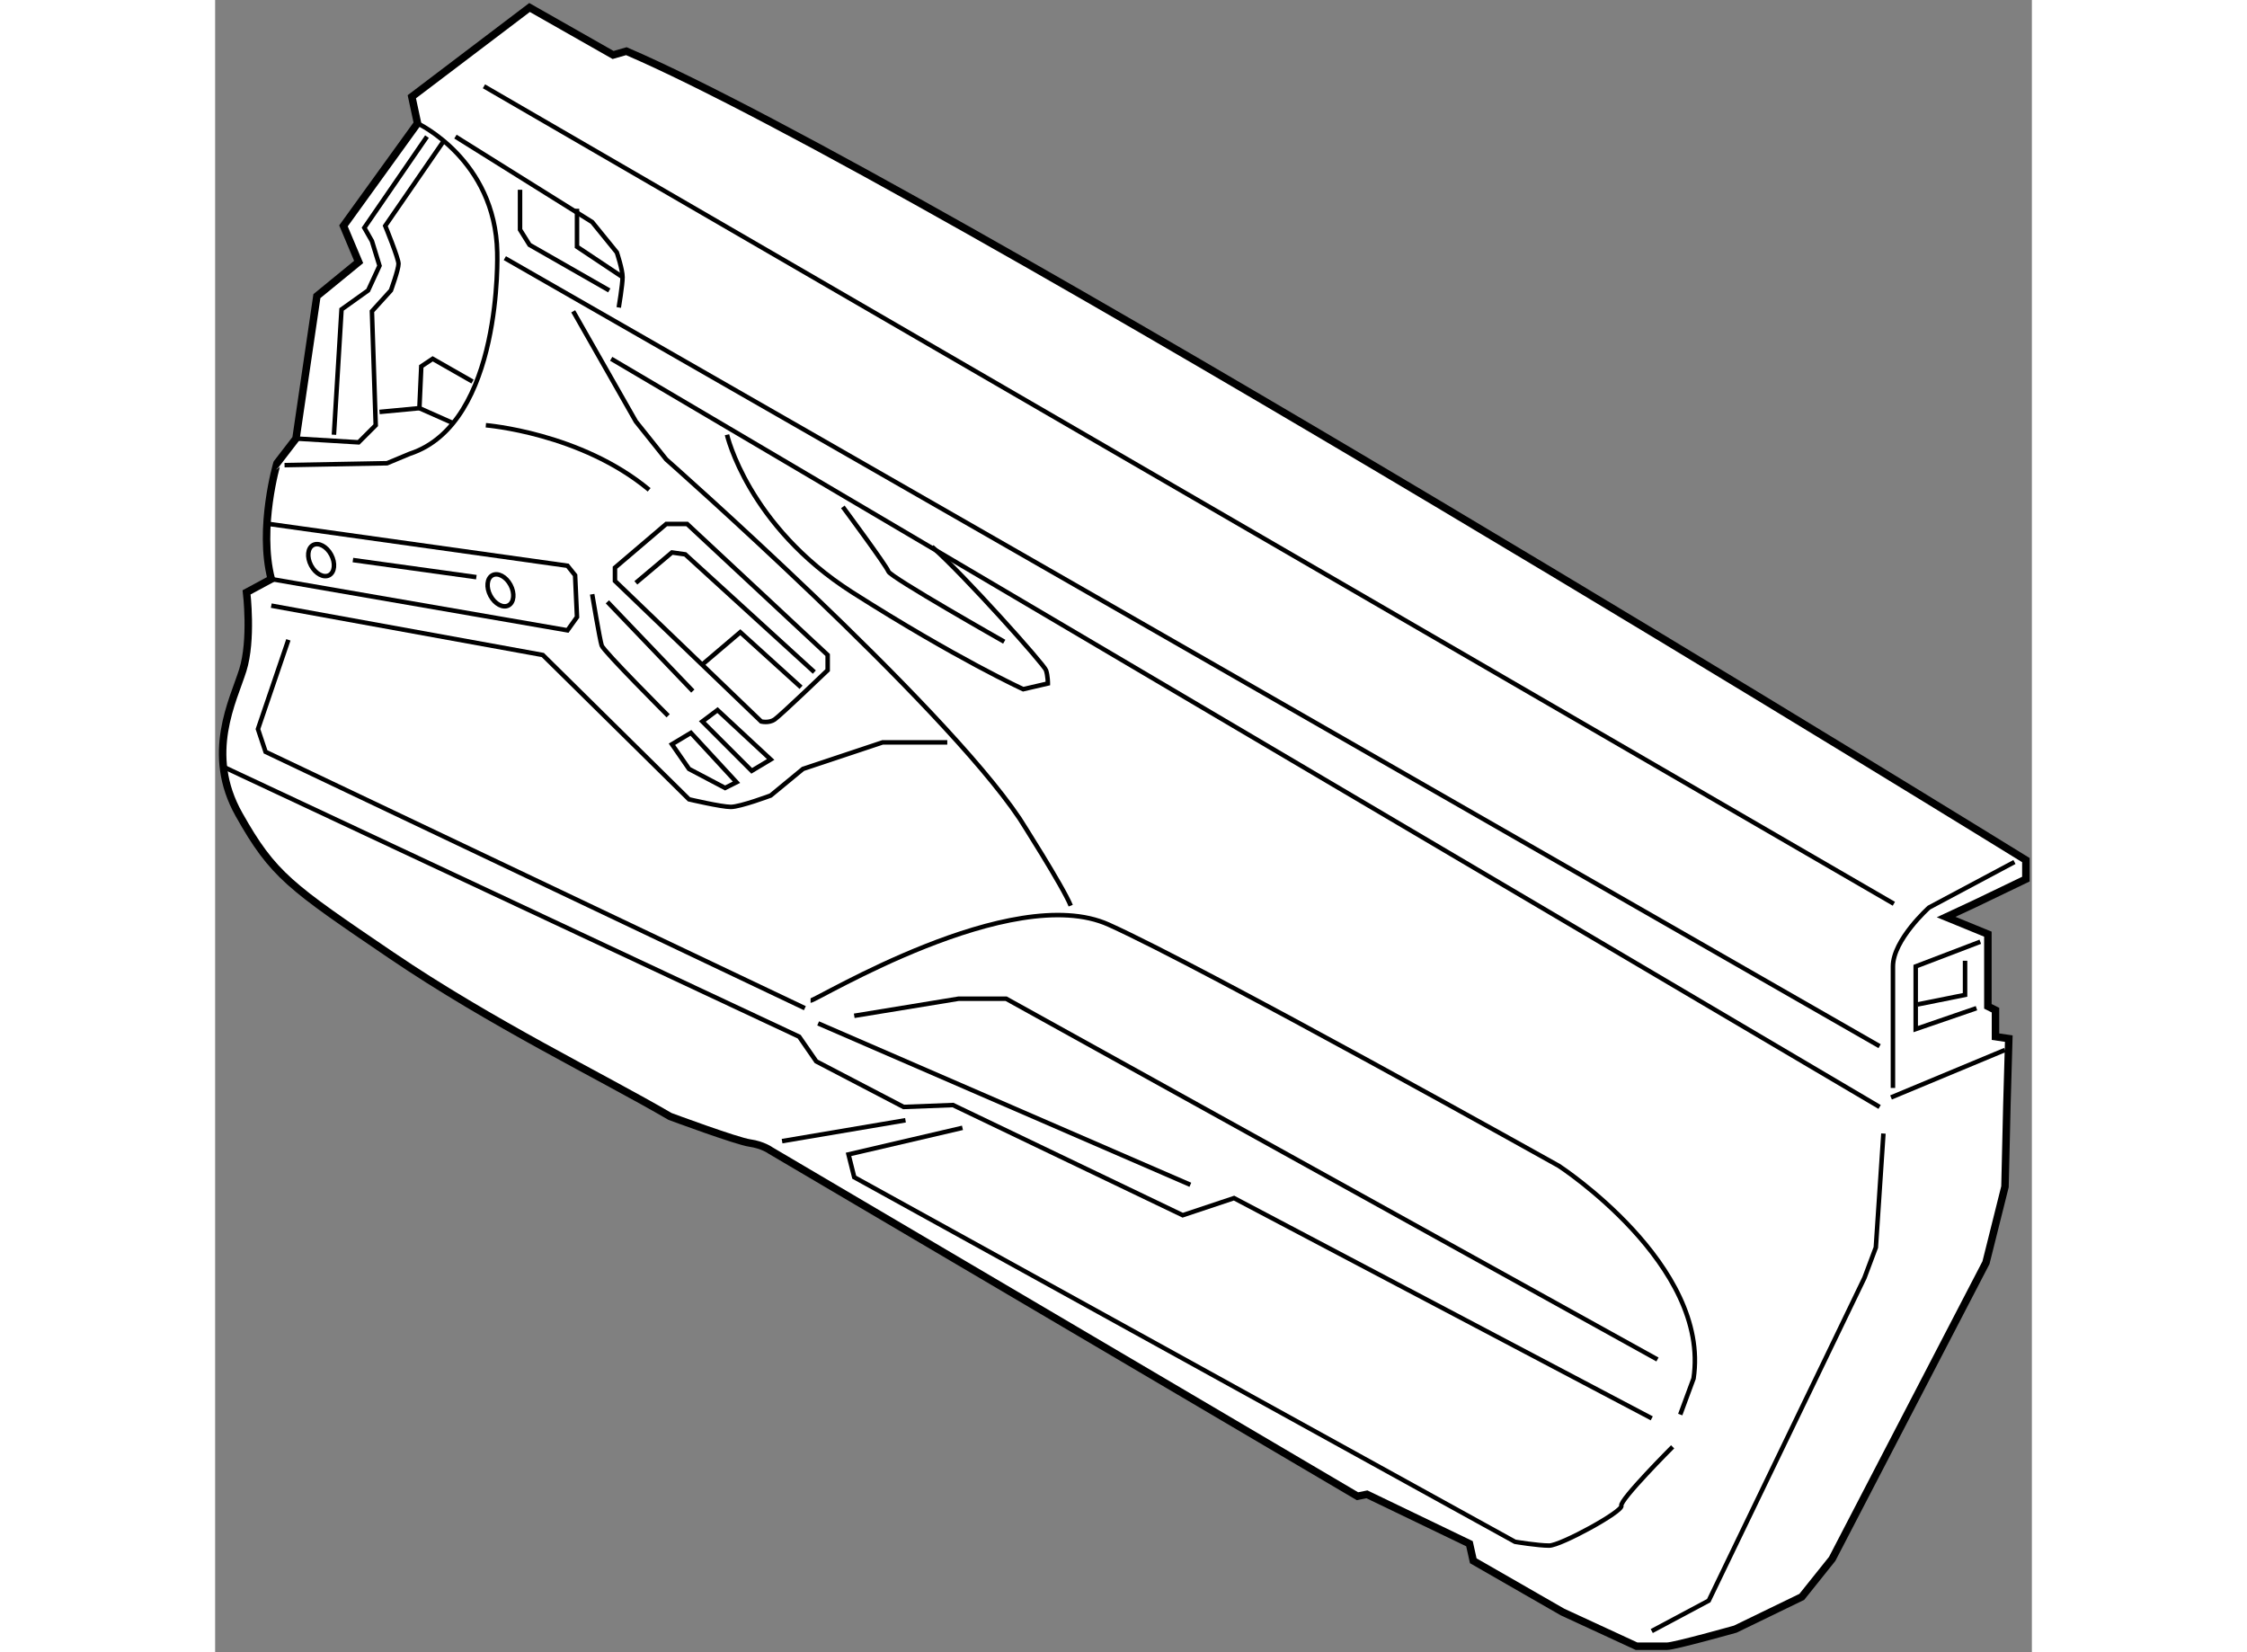 <?xml version="1.0" encoding="utf-8"?>
<!-- Generator: Adobe Illustrator 15.1.0, SVG Export Plug-In . SVG Version: 6.00 Build 0)  -->
<!DOCTYPE svg PUBLIC "-//W3C//DTD SVG 1.1//EN" "http://www.w3.org/Graphics/SVG/1.1/DTD/svg11.dtd">
<svg version="1.1" xmlns="http://www.w3.org/2000/svg" xmlns:xlink="http://www.w3.org/1999/xlink" x="0px" y="0px" width="244.8px"
	 height="180px" viewBox="59.02 39.682 121.218 110.24" enable-background="new 0 0 244.8 180" xml:space="preserve">
	
<rect x="59.02" y="39.682" width="121.218" height="110.24" fill="#808080" stroke="none"/>
	
<g><path fill="#FFFFFF" stroke="#000000" stroke-width="0.5" d="M62.766,78.318l-1.647,0.888c0,0,0.381,3.167-0.253,5.194
				c-0.634,2.026-2.535,5.573-0.254,9.627c2.28,4.057,3.422,4.816,10.136,9.377c6.715,4.561,14.064,8.109,18.625,10.77
				c0,0,4.436,1.648,5.321,1.773c0.887,0.127,1.395,0.506,1.395,0.506l39.151,23.061l0.631-0.127l6.842,3.295l0.254,1.139l5.957,3.42
				l4.939,2.281c0,0,1.521,0,2.027,0s4.561-1.141,4.561-1.141l4.436-2.152l2.027-2.533l10.262-19.766l1.268-5.068l0.127-5.447
				l0.127-4.434l-0.887-0.129v-1.771l-0.508-0.254v-4.816l-2.787-1.141l1.9-0.885l3.422-1.646v-1.27c0,0-73.614-45.484-93.378-53.972
				l-0.887,0.253l-5.575-3.168l-7.855,5.955l0.381,1.774l-4.941,6.841l1.013,2.408l-2.786,2.28l-1.395,9.503l-1.267,1.646
				C63.146,70.589,61.879,74.897,62.766,78.318z"></path><path fill="none" stroke="#000000" stroke-width="0.3" d="M72.522,47.911c0,0,5.194,2.406,5.321,8.615
				c0,0,0.379,11.402-5.829,13.43l-1.521,0.634l-6.841,0.127"></path><path fill="none" stroke="#000000" stroke-width="0.3" d="M64.413,68.943l4.181,0.253l1.141-1.141l-0.253-7.602l1.267-1.394
				c0,0,0.507-1.395,0.507-1.774s-0.887-2.534-0.887-2.534l3.928-5.701"></path><polyline fill="none" stroke="#000000" stroke-width="0.3" points="66.947,68.689 67.454,60.327 69.228,59.06 69.988,57.413 
				69.481,55.765 68.974,54.878 73.155,48.797 		"></polyline><polyline fill="none" stroke="#000000" stroke-width="0.3" points="69.988,67.168 72.649,66.916 72.775,64.127 73.535,63.622 
				76.196,65.141 		"></polyline><line fill="none" stroke="#000000" stroke-width="0.3" x1="72.649" y1="66.916" x2="74.929" y2="67.928"></line><polyline fill="none" stroke="#000000" stroke-width="0.3" points="62.639,74.644 82.531,77.431 83.038,78.065 83.165,80.852 
				82.531,81.739 62.766,78.318 		"></polyline><line fill="none" stroke="#000000" stroke-width="0.3" x1="170.079" y1="109.486" x2="78.35" y2="56.906"></line><path fill="none" stroke="#000000" stroke-width="0.3" d="M75.055,48.797l9.122,5.701l1.647,2.027c0,0,0.381,1.14,0.381,1.646
				c0,0.508-0.254,2.028-0.254,2.028"></path><polyline fill="none" stroke="#000000" stroke-width="0.3" points="79.364,52.344 79.364,55.005 79.997,56.019 85.318,59.06 		"></polyline><polyline fill="none" stroke="#000000" stroke-width="0.3" points="83.165,53.612 83.165,56.145 86.206,58.172 		"></polyline><path fill="none" stroke="#000000" stroke-width="0.3" d="M82.912,60.454l4.181,7.349l2.026,2.534
				c0,0,18.371,16.218,23.566,23.945c0,0,2.914,4.561,3.422,5.828"></path><line fill="none" stroke="#000000" stroke-width="0.3" x1="85.445" y1="63.622" x2="170.079" y2="113.541"></line><line fill="none" stroke="#000000" stroke-width="0.3" x1="170.841" y1="112.906" x2="178.442" y2="109.74"></line><path fill="none" stroke="#000000" stroke-width="0.3" d="M179.075,97.197l-5.701,3.041c0,0-2.406,2.152-2.406,3.926
				c0,1.775,0,8.109,0,8.109"></path><polyline fill="none" stroke="#000000" stroke-width="0.3" points="176.796,102.518 172.487,104.164 172.487,108.346 
				176.542,106.951 		"></polyline><polyline fill="none" stroke="#000000" stroke-width="0.3" points="172.614,106.699 175.78,106.064 175.78,103.785 		"></polyline><path fill="none" stroke="#000000" stroke-width="0.3" d="M93.173,68.689c0,0,1.395,6.082,8.362,10.517
				c6.969,4.434,11.403,6.461,11.403,6.461l1.646-0.381c0,0,0-0.506-0.125-0.886c-0.127-0.381-5.449-6.335-7.603-8.235"></path><path fill="none" stroke="#000000" stroke-width="0.3" d="M100.902,73.503c0,0,2.913,3.928,3.041,4.308s7.729,4.688,7.729,4.688"></path><path fill="none" stroke="#000000" stroke-width="0.3" d="M62.766,80.092l18.117,3.293l9.756,9.63c0,0,2.154,0.506,2.788,0.506
				c0.633,0,2.661-0.76,2.661-0.76l2.153-1.774l5.321-1.773h4.309"></path><path fill="none" stroke="#000000" stroke-width="0.3" d="M89.119,74.644l-3.421,2.914v0.887l9.757,9.376
				c0,0,0.506,0.127,0.886-0.127c0.381-0.254,3.549-3.294,3.549-3.294v-1.015l-9.376-8.741H89.119z"></path><polyline fill="none" stroke="#000000" stroke-width="0.3" points="91.527,84.019 94.06,81.865 98.115,85.54 		"></polyline><polyline fill="none" stroke="#000000" stroke-width="0.3" points="87.092,78.571 89.5,76.544 90.386,76.67 99.001,84.526 		"></polyline><path fill="none" stroke="#000000" stroke-width="0.3" d="M84.177,79.332c0,0,0.508,3.041,0.635,3.422
				c0.126,0.38,4.434,4.687,4.434,4.687"></path><line fill="none" stroke="#000000" stroke-width="0.3" x1="85.192" y1="79.838" x2="90.893" y2="85.793"></line><polygon fill="none" stroke="#000000" stroke-width="0.3" points="90.766,88.581 89.5,89.341 90.639,90.988 93.046,92.256 
				93.807,91.875 		"></polygon><polygon fill="none" stroke="#000000" stroke-width="0.3" points="92.54,87.06 91.527,87.821 94.821,91.115 96.088,90.355 		"></polygon><polyline fill="none" stroke="#000000" stroke-width="0.3" points="59.598,90.861 97.989,108.852 99.129,110.5 104.957,113.541 
				108.251,113.414 123.581,120.764 127.003,119.623 154.876,134.318 		"></polyline><path fill="none" stroke="#000000" stroke-width="0.3" d="M98.75,106.445c0.38,0,13.429-7.98,19.89-5.068
				c6.463,2.914,30.029,16.092,30.029,16.092s10.135,6.588,8.996,14.189l-0.889,2.408"></path><polyline fill="none" stroke="#000000" stroke-width="0.3" points="63.907,82.373 61.878,88.327 62.386,89.847 98.369,106.951 		
				"></polyline><ellipse transform="matrix(0.882 -0.47 0.47 0.882 -28.474 40.184)" fill="none" stroke="#000000" stroke-width="0.3" cx="66.156" cy="77.058" rx="0.76" ry="1.141"></ellipse><ellipse transform="matrix(0.882 -0.471 0.471 0.882 -28.046 46.086)" fill="none" stroke="#000000" stroke-width="0.3" cx="78.066" cy="79.086" rx="0.76" ry="1.14"></ellipse><line fill="none" stroke="#000000" stroke-width="0.3" x1="68.213" y1="77.05" x2="76.45" y2="78.191"></line><line fill="none" stroke="#000000" stroke-width="0.3" x1="96.848" y1="115.822" x2="105.083" y2="114.428"></line><path fill="none" stroke="#000000" stroke-width="0.3" d="M108.884,114.934l-7.603,1.773l0.381,1.521l44.09,24.326
				c0,0,1.521,0.254,2.281,0.254s4.941-2.281,4.814-2.66c-0.125-0.381,3.422-3.93,3.422-3.93"></path><path fill="none" stroke="#000000" stroke-width="0.3" d="M77.083,68.055c0,0,6.335,0.507,10.896,4.309"></path><line fill="none" stroke="#000000" stroke-width="0.3" x1="99.255" y1="107.965" x2="124.089" y2="118.734"></line><polyline fill="none" stroke="#000000" stroke-width="0.3" points="101.663,107.459 108.631,106.318 111.798,106.318 
				155.257,130.391 		"></polyline><polyline fill="none" stroke="#000000" stroke-width="0.3" points="170.333,115.314 169.827,122.916 169.067,124.943 
				158.677,146.482 154.876,148.51 		"></polyline><line fill="none" stroke="#000000" stroke-width="0.3" x1="76.956" y1="45.44" x2="171.03" y2="99.984"></line></g>


</svg>